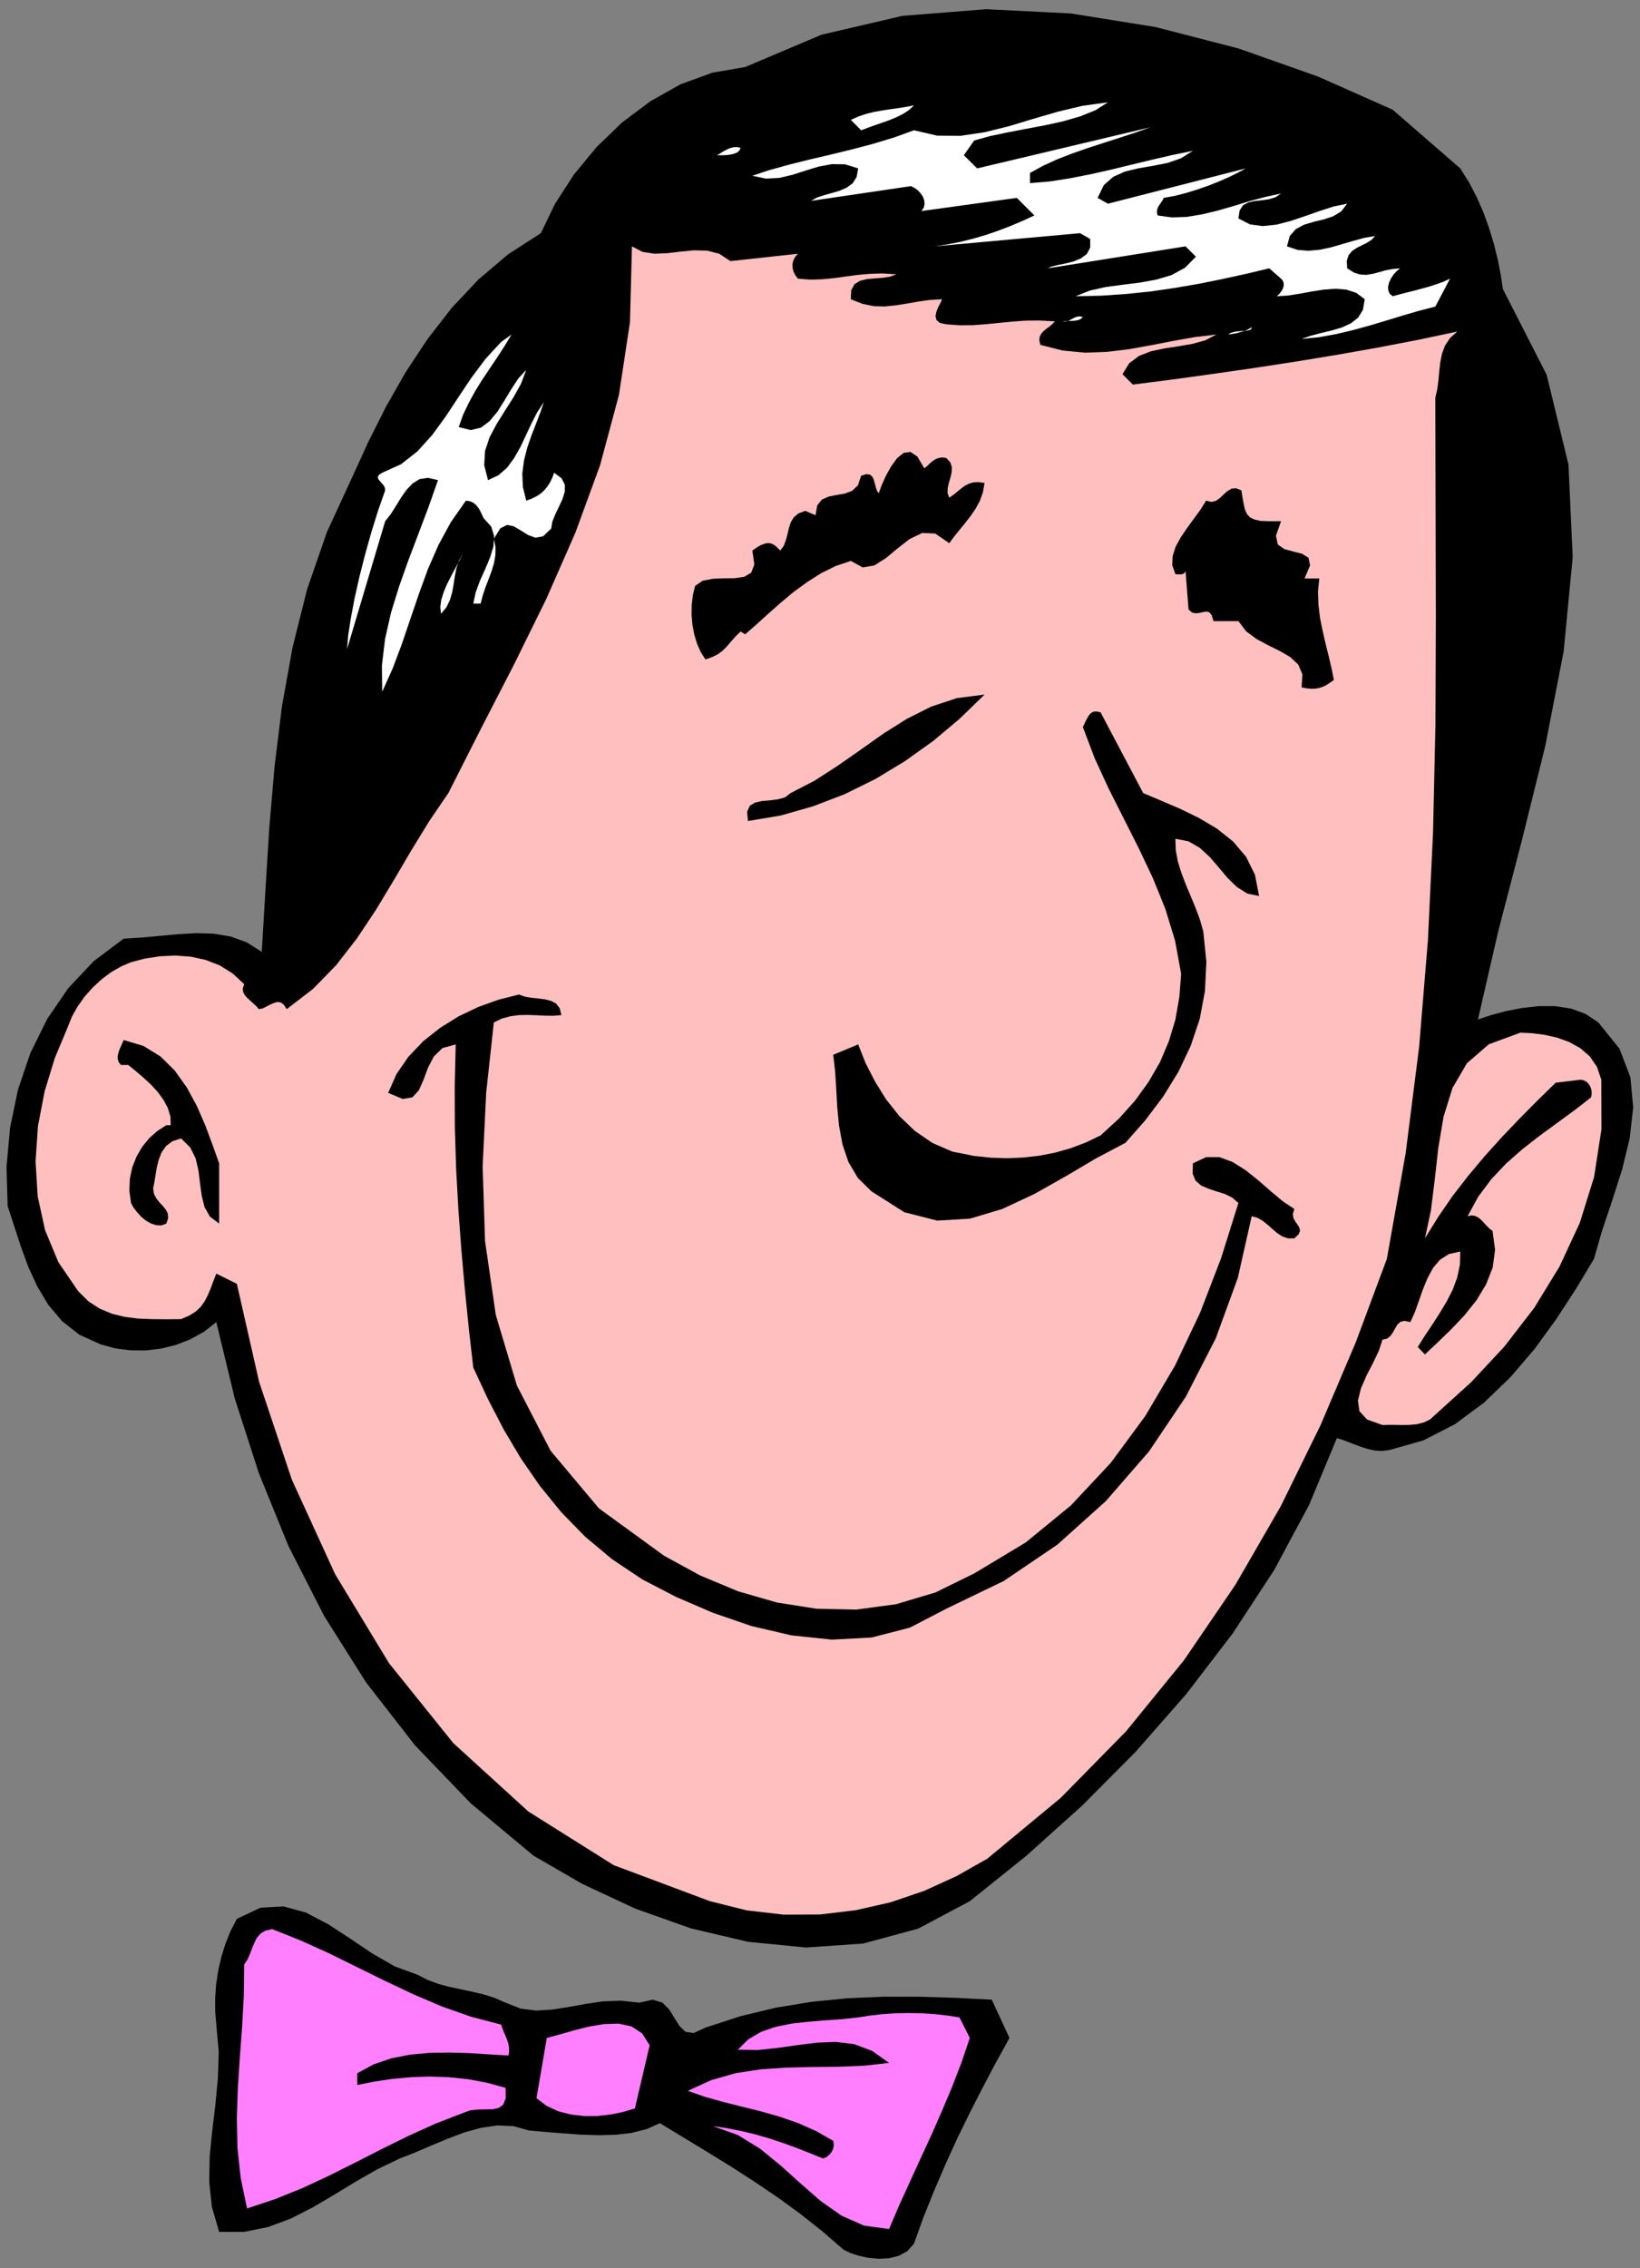<?xml version="1.0" encoding="UTF-8" standalone="no"?>
<svg
   xmlns:dc="http://purl.org/dc/elements/1.1/"
   xmlns:cc="http://creativecommons.org/ns#"
   xmlns:rdf="http://www.w3.org/1999/02/22-rdf-syntax-ns#"
   xmlns:svg="http://www.w3.org/2000/svg"
   xmlns="http://www.w3.org/2000/svg"
   xmlns:sodipodi="http://sodipodi.sourceforge.net/DTD/sodipodi-0.dtd"
   xmlns:inkscape="http://www.inkscape.org/namespaces/inkscape"
   version="1.0"
   width="1944.624mm"
   height="2687.489mm"
   id="svg49"
   sodipodi:docname="GC000414.WMF">
  <rect width="100%" height="100%" fill="#808080" stroke="none"/>
  <sodipodi:namedview
     pagecolor="#ffffff"
     bordercolor="#666666"
     borderopacity="1"
     objecttolerance="10"
     gridtolerance="10"
     guidetolerance="10"
     inkscape:pageopacity="0"
     inkscape:pageshadow="2"
     inkscape:window-width="640"
     inkscape:window-height="480"
     id="namedview51" />
  <defs
     id="defs3">
    <pattern
       id="WMFhbasepattern"
       patternUnits="userSpaceOnUse"
       width="6"
       height="6"
       x="0"
       y="0" />
  </defs>
  <path
     style="fill:none;stroke:none;"
     d="  M 0,10156.8   L 7349.12,10156.8   L 7349.12,0   L 0,0   z "
     id="path5" />
  <path
     style="fill:#000000;fill-rule:evenodd;fill-opacity:1;stroke:none;"
     d="  M 6544.12,754.19   L 6583.481,816.404   L 6617.763,882.427   L 6648.236,951.625   L 6673.631,1022.092   L 6695.216,1093.194   L 6712.357,1163.026   L 6725.689,1230.319   L 6735.212,1294.438   L 6735.212,1294.438   L 6931.383,1678.516   L 7029.151,2080.37   L 7048.197,2495.555   L 7007.566,2917.723   L 6925.035,3341.796   L 6820.918,3761.425   L 6714.262,4171.532   L 6623.477,4565.767   L 6623.477,4565.767   L 6682.519,4546.087   L 6749.179,4528.311   L 6820.918,4514.345   L 6895.196,4506.092   L 6969.475,4506.092   L 7040.579,4516.884   L 7105.969,4541.008   L 7163.106,4579.099   L 7163.106,4579.099   L 7257.7,4696.544   L 7306.584,4824.147   L 7319.282,4959.368   L 7303.41,5099.032   L 7269.128,5239.332   L 7224.688,5378.362   L 7179.613,5512.313   L 7143.426,5638.011   L 7143.426,5638.011   L 7064.069,5770.058   L 6975.823,5905.913   L 6878.055,6040.499   L 6769.494,6167.467   L 6650.776,6281.739   L 6520.63,6378.234   L 6379.691,6450.606   L 6227.96,6493.775   L 6227.96,6493.775   L 6193.678,6498.219   L 6161.3,6496.314   L 6129.557,6489.331   L 6099.719,6479.809   L 6070.515,6469.016   L 6042.582,6458.224   L 6015.917,6448.067   L 5991.158,6441.083   L 5991.158,6441.083   L 5866.726,6740.093   L 5709.916,7032.119   L 5524.537,7315.258   L 5316.304,7586.969   L 5089.659,7845.349   L 4849.048,8087.223   L 4599.549,8311.321   L 4346.24,8514.47   L 4346.24,8514.47   L 4114.517,8637.629   L 3868.192,8704.287   L 3612.979,8722.062   L 3353.322,8696.669   L 3096.204,8636.359   L 2846.07,8547.481   L 2609.268,8437.019   L 2390.876,8310.686   L 2390.876,8310.686   L 2108.999,8075.796   L 1859.5,7816.146   L 1641.109,7535.547   L 1452.556,7237.172   L 1292.572,6923.561   L 1159.886,6597.254   L 1051.96,6262.693   L 969.429,5921.15   L 969.429,5921.15   L 914.196,5964.319   L 853.25,5997.965   L 788.494,6023.359   L 721.199,6039.865   L 652,6048.118   L 582.8,6047.483   L 514.87,6038.595   L 449.48,6020.185   L 449.48,6020.185   L 354.886,5977.016   L 278.703,5917.341   L 217.122,5844.969   L 167.603,5762.44   L 126.972,5674.197   L 93.324,5582.145   L 63.486,5490.728   L 34.282,5401.216   L 34.282,5401.216   L 29.203,5226   L 45.075,5050.784   L 80.627,4880.013   L 135.86,4716.859   L 211.408,4563.862   L 306.002,4425.467   L 420.276,4304.213   L 554.231,4203.908   L 554.231,4203.908   L 636.128,4198.83   L 718.66,4191.212   L 800.556,4183.593   L 881.183,4179.15   L 959.271,4181.689   L 1034.819,4194.386   L 1105.923,4220.414   L 1173.218,4262.948   L 1173.218,4262.948   L 1189.725,3983.619   L 1206.866,3706.829   L 1230.355,3433.848   L 1263.368,3164.676   L 1310.982,2899.948   L 1376.373,2639.028   L 1465.253,2382.553   L 1581.432,2130.522   L 1581.432,2130.522   L 1651.901,1976.256   L 1730.624,1820.085   L 1818.234,1666.454   L 1916.002,1518.536   L 2024.563,1378.872   L 2144.551,1251.269   L 2277.237,1138.902   L 2423.889,1044.311   L 2423.889,1044.311   L 2488.01,911.63   L 2571.811,782.122   L 2672.754,659.598   L 2787.028,549.136   L 2914,453.91   L 3049.224,377.73   L 3192.068,325.673   L 3339.355,300.279   L 3339.355,300.279   L 3681.543,155.536   L 4044.048,71.102   L 4419.249,41.265   L 4799.529,60.31   L 5179.174,121.254   L 5550.566,217.115   L 5906.722,342.813   L 6241.292,491.366   L 6241.292,491.366   L 6544.12,754.19   L 6544.12,754.19   L 6544.12,754.19   L 6544.12,754.19  z "
     id="path7" />
  <path
     style="fill:#ffffff;fill-rule:evenodd;fill-opacity:1;stroke:none;"
     d="  M 4365.921,629.126   L 4319.576,695.149   L 4379.253,754.19   L 5155.05,570.086   L 5155.05,570.086   L 5087.12,594.21   L 5017.285,617.064   L 4946.181,639.918   L 4875.712,662.773   L 4806.512,686.897   L 4739.217,712.925   L 4675.097,742.128   L 4616.055,774.504   L 4616.055,774.504   L 4616.055,820.213   L 4616.055,820.213   L 4704.935,812.595   L 4794.45,798.628   L 4885.235,780.853   L 4976.02,760.538   L 5067.439,738.319   L 5159.494,716.099   L 5252.818,694.515   L 5346.142,675.469   L 5346.142,675.469   L 5292.179,709.116   L 5231.233,730.066   L 5166.477,742.762   L 5102.991,753.555   L 5042.045,768.156   L 4989.352,791.645   L 4946.816,829.101   L 4918.882,886.236   L 4918.882,886.236   L 4965.227,912.265   L 5582.944,754.19   L 5582.944,754.19   L 5549.297,772.6   L 5510.57,791.645   L 5466.13,811.325   L 5418.516,830.37   L 5367.727,848.146   L 5316.304,864.017   L 5264.88,877.348   L 5214.726,886.236   L 5214.726,886.236   L 5210.917,895.759   L 5205.203,904.012   L 5199.49,912.265   L 5193.776,921.152   L 5188.697,930.04   L 5185.523,940.198   L 5184.888,951.625   L 5188.062,964.956   L 5188.062,964.956   L 5252.818,973.844   L 5319.478,971.305   L 5387.408,959.878   L 5456.607,943.372   L 5527.077,923.057   L 5597.546,901.472   L 5669.285,882.427   L 5741.024,866.556   L 5741.024,866.556   L 5715.63,883.697   L 5685.791,892.585   L 5654.048,897.028   L 5622.94,900.203   L 5594.372,906.551   L 5570.882,919.248   L 5555.645,942.102   L 5549.931,978.288   L 5549.931,978.288   L 5601.99,1004.951   L 5659.127,1012.569   L 5720.074,1006.221   L 5783.559,989.715   L 5848.315,968.131   L 5913.07,945.276   L 5976.556,924.961   L 6037.503,912.265   L 6037.503,912.265   L 6010.839,946.546   L 5974.652,968.765   L 5932.116,982.732   L 5887.041,993.524   L 5844.506,1006.221   L 5807.684,1025.901   L 5780.385,1056.373   L 5767.688,1103.351   L 5767.688,1103.351   L 5815.302,1119.222   L 5864.186,1123.031   L 5914.34,1118.588   L 5965.129,1107.795   L 6015.283,1093.194   L 6065.436,1078.593   L 6114.321,1065.261   L 6162.57,1057.008   L 6162.57,1057.008   L 6146.698,1074.149   L 6125.748,1087.48   L 6102.893,1098.908   L 6080.038,1110.335   L 6059.088,1124.301   L 6043.851,1142.711   L 6035.598,1168.105   L 6037.503,1201.752   L 6037.503,1201.752   L 6067.976,1220.797   L 6096.544,1229.685   L 6123.843,1230.954   L 6151.142,1226.51   L 6178.441,1219.527   L 6207.645,1211.274   L 6239.388,1204.926   L 6274.305,1201.752   L 6274.305,1201.752   L 6259.703,1213.813   L 6245.736,1229.05   L 6234.309,1246.19   L 6225.421,1264.601   L 6220.977,1283.011   L 6221.612,1300.152   L 6227.96,1315.388   L 6241.292,1326.815   L 6241.292,1326.815   L 6273.67,1317.927   L 6306.048,1309.674   L 6339.06,1301.421   L 6372.073,1292.534   L 6404.451,1283.646   L 6436.194,1273.488   L 6467.937,1262.061   L 6498.41,1248.095   L 6498.41,1248.095   L 6432.385,1373.158   L 6432.385,1373.158   L 6358.106,1392.203   L 6284.463,1413.788   L 6211.454,1436.007   L 6137.176,1458.227   L 6062.897,1478.542   L 5987.349,1496.317   L 5911.166,1510.284   L 5833.078,1517.902   L 5833.078,1517.902   L 5874.979,1503.3   L 5921.324,1491.238   L 5968.938,1479.811   L 6014.013,1466.48   L 6054.009,1448.069   L 6086.387,1422.676   L 6107.972,1387.759   L 6116.225,1340.147   L 6116.225,1340.147   L 6078.134,1311.579   L 6033.694,1296.977   L 5985.444,1293.168   L 5933.386,1296.977   L 5879.423,1305.23   L 5825.46,1315.388   L 5772.132,1323.641   L 5721.343,1326.815   L 5721.343,1326.815   L 5730.866,1319.197   L 5739.119,1309.039   L 5746.103,1298.882   L 5751.182,1287.455   L 5753.086,1276.663   L 5752.451,1266.505   L 5748.642,1256.348   L 5741.024,1248.095   L 5741.024,1248.095   L 5688.331,1201.752   L 5688.331,1201.752   L 5584.214,1226.51   L 5479.462,1249.364   L 5373.441,1270.949   L 5266.15,1289.359   L 5157.589,1305.23   L 5047.124,1316.658   L 4934.754,1324.276   L 4820.479,1326.815   L 4820.479,1326.815   L 4883.965,1301.421   L 4955.069,1285.55   L 5030.617,1275.393   L 5106.8,1265.87   L 5181.079,1252.539   L 5249.644,1232.224   L 5310.59,1199.212   L 5359.474,1149.695   L 5359.474,1149.695   L 5313.129,1103.351   L 4695.412,1201.752   L 4695.412,1201.752   L 4711.918,1194.133   L 4739.852,1187.15   L 4774.135,1180.167   L 4810.322,1171.279   L 4843.969,1157.313   L 4870.633,1137.633   L 4885.87,1109.065   L 4885.87,1070.34   L 4885.87,1070.34   L 4840.16,1044.311   L 4188.16,1103.351   L 4188.16,1103.351   L 4246.567,1094.464   L 4304.974,1083.036   L 4362.746,1068.435   L 4419.249,1051.929   L 4474.481,1032.884   L 4529.079,1011.934   L 4583.042,989.08   L 4635.735,964.956   L 4635.735,964.956   L 4557.013,886.236   L 4129.119,945.276   L 4129.119,945.276   L 4139.911,930.04   L 4143.72,913.534   L 4141.816,896.394   L 4135.467,879.888   L 4124.675,864.652   L 4111.977,851.32   L 4097.376,841.163   L 4082.774,833.544   L 4082.774,833.544   L 3635.199,899.568   L 3635.199,899.568   L 3660.593,884.967   L 3692.971,874.174   L 3727.253,864.652   L 3762.17,854.494   L 3794.548,840.528   L 3821.212,820.848   L 3838.988,792.915   L 3845.972,754.19   L 3845.972,754.19   L 3786.93,735.779   L 3727.888,735.144   L 3669.481,745.937   L 3611.074,763.712   L 3552.032,782.757   L 3492.99,796.724   L 3432.679,799.898   L 3371.733,787.201   L 3371.733,787.201   L 3447.916,761.808   L 3532.987,738.319   L 3623.771,715.464   L 3719,693.245   L 3815.499,669.756   L 3911.997,644.362   L 4006.591,615.794   L 4096.106,583.418   L 4096.106,583.418   L 4200.223,607.542   L 4305.609,608.176   L 4412.265,592.305   L 4520.191,565.642   L 4629.387,532.63   L 4740.487,500.254   L 4852.222,473.59   L 4965.227,458.354   L 4965.227,458.354   L 4908.725,493.905   L 4840.795,521.203   L 4763.977,543.423   L 4682.715,561.198   L 4598.279,577.069   L 4515.747,592.94   L 4437.025,609.446   L 4365.921,629.126   L 4365.921,629.126   L 4365.921,629.126   L 4365.921,629.126   L 4365.921,629.126  z "
     id="path9" />
  <path
     style="fill:#ffffff;fill-rule:evenodd;fill-opacity:1;stroke:none;"
     d="  M 4096.106,471.686   L 4073.886,492.636   L 4047.857,509.776   L 4018.653,524.378   L 3986.91,537.709   L 3954.532,549.136   L 3921.52,560.563   L 3889.777,571.991   L 3859.304,583.418   L 3859.304,583.418   L 3812.959,537.074   L 3812.959,537.074   L 3845.337,522.473   L 3880.254,510.411   L 3915.806,501.523   L 3951.993,495.175   L 3988.18,489.461   L 4025.002,484.383   L 4060.554,478.669   L 4096.106,471.686   L 4096.106,471.686   L 4096.106,471.686   L 4096.106,471.686   L 4096.106,471.686  z "
     id="path11" />
  <path
     style="fill:#ffffff;fill-rule:evenodd;fill-opacity:1;stroke:none;"
     d="  M 3576.157,537.074   L 3529.812,570.086   L 3576.157,537.074   L 3576.157,537.074   L 3576.157,537.074   L 3576.157,537.074  z "
     id="path13" />
  <path
     style="fill:#ffffff;fill-rule:evenodd;fill-opacity:1;stroke:none;"
     d="  M 3319.039,662.138   L 3313.961,673.565   L 3305.073,681.818   L 3293.01,687.531   L 3278.408,691.34   L 3262.537,693.88   L 3246.031,695.149   L 3228.89,695.149   L 3213.653,695.149   L 3213.653,695.149   L 3225.715,688.166   L 3238.412,679.913   L 3251.11,672.93   L 3263.807,666.582   L 3276.504,662.138   L 3290.471,658.964   L 3304.438,658.964   L 3319.039,662.138   L 3319.039,662.138   L 3319.039,662.138   L 3319.039,662.138   L 3319.039,662.138  z "
     id="path15" />
  <path
     style="fill:#ffbfbf;fill-rule:evenodd;fill-opacity:1;stroke:none;"
     d="  M 3273.329,1169.375   L 3576.157,1136.363   L 3576.157,1136.363   L 3564.729,1149.06   L 3557.111,1162.391   L 3552.667,1176.358   L 3551.398,1190.324   L 3552.667,1204.291   L 3557.111,1218.892   L 3564.729,1233.494   L 3576.157,1248.095   L 3576.157,1248.095   L 3632.659,1252.539   L 3686.622,1250.634   L 3738.046,1245.555   L 3788.834,1238.572   L 3840.893,1231.589   L 3895.491,1226.51   L 3953.263,1224.606   L 4017.383,1228.415   L 4017.383,1228.415   L 3988.815,1239.207   L 3955.167,1244.286   L 3919.615,1246.825   L 3885.333,1249.999   L 3854.225,1257.617   L 3829.465,1272.854   L 3814.864,1299.517   L 3812.959,1340.147   L 3812.959,1340.147   L 3865.652,1361.096   L 3916.441,1371.254   L 3965.325,1372.523   L 4014.209,1367.445   L 4063.093,1359.827   L 4113.247,1350.939   L 4165.94,1343.321   L 4221.173,1340.147   L 4221.173,1340.147   L 4219.268,1347.13   L 4212.92,1359.827   L 4204.032,1376.967   L 4196.413,1396.647   L 4192.604,1416.327   L 4197.048,1433.468   L 4211.65,1446.165   L 4240.854,1452.513   L 4240.854,1452.513   L 4303.07,1456.957   L 4362.112,1456.322   L 4419.884,1451.878   L 4477.021,1446.165   L 4534.793,1440.451   L 4595.105,1436.007   L 4658.59,1435.372   L 4727.79,1439.181   L 4727.79,1439.181   L 4714.458,1453.148   L 4701.126,1463.94   L 4687.159,1474.098   L 4675.097,1484.255   L 4665.574,1495.682   L 4659.225,1509.014   L 4657.956,1524.885   L 4662.4,1544.565   L 4662.4,1544.565   L 4762.707,1569.958   L 4863.015,1579.481   L 4962.688,1575.672   L 5061.725,1563.61   L 5160.128,1545.835   L 5257.897,1526.789   L 5355.03,1509.649   L 5451.529,1498.222   L 5451.529,1498.222   L 5401.375,1524.25   L 5343.602,1540.121   L 5281.386,1550.913   L 5218.535,1560.436   L 5158.224,1573.133   L 5104.261,1594.082   L 5060.456,1627.094   L 5030.617,1675.977   L 5030.617,1675.977   L 5076.962,1722.32   L 5076.962,1722.32   L 5255.992,1699.466   L 5439.466,1674.072   L 5624.845,1647.409   L 5810.858,1618.841   L 5995.602,1588.369   L 6178.441,1555.992   L 6356.836,1521.711   L 6530.788,1484.89   L 6530.788,1484.89   L 6497.775,1514.727   L 6475.555,1548.374   L 6462.223,1584.56   L 6454.605,1623.285   L 6450.161,1663.28   L 6446.351,1703.91   L 6441.273,1743.27   L 6432.385,1781.36   L 6432.385,1781.36   L 6433.654,2273.361   L 6434.924,2762.187   L 6433.019,3247.205   L 6422.227,3729.683   L 6399.372,4210.257   L 6360.011,4687.656   L 6299.699,5163.786   L 6215.263,5638.011   L 6215.263,5638.011   L 6075.594,6012.567   L 5918.149,6382.678   L 5739.754,6745.806   L 5536.6,7097.508   L 5306.781,7434.608   L 5046.489,7753.932   L 4753.819,8051.672   L 4424.962,8324.018   L 4424.962,8324.018   L 4287.198,8402.103   L 4142.451,8468.127   L 3991.354,8519.549   L 3834.544,8555.1   L 3674.56,8574.145   L 3511.401,8574.78   L 3346.338,8555.734   L 3181.275,8514.47   L 3181.275,8514.47   L 2750.206,8353.22   L 2367.387,8112.616   L 2031.547,7806.623   L 1743.321,7448.574   L 1502.075,7050.529   L 1307.808,6626.457   L 1161.156,6188.417   L 1061.483,5749.743   L 1061.483,5749.743   L 969.429,5704.034   L 969.429,5704.034   L 955.462,5739.586   L 943.399,5771.962   L 930.702,5801.8   L 916.735,5828.463   L 899.594,5852.587   L 877.374,5873.537   L 848.171,5891.947   L 811.349,5907.818   L 811.349,5907.818   L 745.324,5908.453   L 680.568,5907.818   L 618.352,5905.279   L 558.675,5897.661   L 501.538,5883.694   L 446.94,5860.84   L 396.786,5828.463   L 350.442,5782.755   L 350.442,5782.755   L 261.562,5652.613   L 201.885,5509.139   L 168.872,5357.412   L 159.349,5201.242   L 170.142,5043.166   L 199.98,4887.631   L 245.69,4738.443   L 304.097,4598.779   L 304.097,4598.779   L 322.508,4552.435   L 348.537,4506.727   L 379.645,4462.923   L 415.832,4422.293   L 455.828,4385.472   L 498.364,4353.73   L 542.804,4328.337   L 587.244,4309.292   L 587.244,4309.292   L 650.73,4292.786   L 718.025,4282.628   L 786.589,4279.454   L 855.154,4284.533   L 921.814,4299.134   L 985.3,4323.893   L 1043.072,4360.079   L 1094.496,4407.692   L 1094.496,4407.692   L 1088.147,4426.102   L 1089.417,4441.973   L 1096.4,4455.94   L 1107.193,4468.636   L 1120.525,4480.698   L 1134.492,4493.395   L 1148.459,4506.092   L 1159.886,4519.424   L 1159.886,4519.424   L 1175.123,4516.884   L 1191.629,4509.266   L 1208.135,4500.378   L 1225.277,4492.76   L 1241.148,4487.682   L 1257.02,4488.951   L 1271.621,4499.109   L 1284.953,4519.424   L 1284.953,4519.424   L 1402.402,4429.276   L 1506.519,4322.623   L 1599.208,4203.274   L 1684.279,4075.671   L 1764.271,3942.989   L 1842.994,3809.038   L 1923.621,3677.626   L 2009.327,3551.928   L 2009.327,3551.928   L 2155.344,3263.711   L 2303.901,2975.494   L 2447.379,2684.102   L 2578.16,2386.997   L 2689.26,2083.544   L 2773.696,1769.298   L 2823.215,1443.625   L 2832.103,1103.351   L 2832.103,1103.351   L 2879.717,1128.11   L 2933.046,1136.363   L 2990.818,1133.824   L 3049.859,1126.84   L 3109.536,1121.127   L 3167.943,1122.397   L 3223.176,1136.363   L 3273.329,1169.375   L 3273.329,1169.375   L 3273.329,1169.375   L 3273.329,1169.375   L 3273.329,1169.375  z "
     id="path17" />
  <path
     style="fill:#ffffff;fill-rule:evenodd;fill-opacity:1;stroke:none;"
     d="  M 4852.857,1419.502   L 4844.604,1427.754   L 4834.446,1432.833   L 4823.654,1435.372   L 4811.591,1436.642   L 4798.894,1437.277   L 4786.197,1437.277   L 4772.865,1437.912   L 4760.803,1439.181   L 4760.803,1439.181   L 4774.135,1439.816   L 4786.197,1437.277   L 4796.355,1432.833   L 4806.512,1427.12   L 4816.67,1422.041   L 4826.828,1418.232   L 4838.89,1416.962   L 4852.857,1419.502   L 4852.857,1419.502   L 4852.857,1419.502   L 4852.857,1419.502   L 4852.857,1419.502  z "
     id="path19" />
  <path
     style="fill:#ffffff;fill-rule:evenodd;fill-opacity:1;stroke:none;"
     d="  M 5609.608,1465.21   L 5598.816,1472.193   L 5587.388,1477.907   L 5574.691,1482.986   L 5561.359,1486.794   L 5547.392,1490.604   L 5533.425,1493.778   L 5518.823,1496.317   L 5504.222,1498.222   L 5504.222,1498.222   L 5516.284,1490.604   L 5532.155,1486.16   L 5550.566,1483.62   L 5568.977,1482.351   L 5585.484,1481.081   L 5599.45,1478.542   L 5607.704,1473.463   L 5609.608,1465.21   L 5609.608,1465.21   L 5609.608,1465.21   L 5609.608,1465.21   L 5609.608,1465.21  z "
     id="path21" />
  <path
     style="fill:#ffffff;fill-rule:evenodd;fill-opacity:1;stroke:none;"
     d="  M 2055.671,1912.772   L 2109.634,1926.104   L 2155.344,1915.311   L 2194.07,1886.109   L 2228.988,1844.209   L 2260.096,1794.692   L 2291.204,1743.27   L 2322.947,1695.022   L 2358.499,1656.297   L 2358.499,1656.297   L 2334.374,1719.781   L 2300.727,1780.091   L 2262.635,1839.765   L 2225.813,1898.805   L 2194.07,1958.48   L 2173.755,2019.425   L 2169.946,2083.544   L 2187.087,2150.202   L 2187.087,2150.202   L 2233.432,2128.617   L 2272.158,2094.971   L 2303.901,2051.802   L 2331.835,2002.919   L 2356.594,1950.227   L 2381.354,1897.536   L 2407.383,1846.749   L 2437.221,1801.04   L 2437.221,1801.04   L 2421.35,1847.383   L 2402.304,1897.536   L 2381.988,1949.593   L 2362.943,2004.824   L 2348.341,2061.959   L 2340.723,2120.999   L 2343.262,2181.309   L 2358.499,2242.254   L 2358.499,2242.254   L 2381.354,2234.001   L 2402.304,2223.843   L 2421.35,2211.781   L 2437.856,2197.18   L 2451.823,2180.674   L 2464.52,2161.629   L 2474.678,2140.679   L 2483.566,2117.19   L 2483.566,2117.19   L 2516.578,2141.949   L 2531.18,2170.517   L 2531.18,2201.624   L 2521.022,2234.636   L 2505.151,2268.917   L 2488.645,2303.198   L 2475.313,2336.21   L 2470.234,2367.317   L 2470.234,2367.317   L 2433.412,2402.233   L 2399.13,2407.947   L 2366.117,2395.885   L 2333.739,2375.57   L 2302.631,2357.16   L 2272.793,2350.811   L 2242.32,2366.048   L 2213.116,2413.026   L 2213.116,2413.026   L 2220.734,2450.481   L 2220.1,2486.667   L 2213.751,2522.853   L 2202.958,2558.404   L 2189.626,2593.955   L 2175.66,2630.141   L 2163.597,2666.327   L 2154.074,2703.147   L 2154.074,2703.147   L 2121.062,2703.147   L 2121.062,2703.147   L 2131.854,2652.995   L 2150.9,2600.938   L 2174.39,2548.881   L 2195.975,2497.459   L 2211.212,2447.942   L 2214.386,2400.964   L 2201.689,2358.429   L 2167.406,2320.974   L 2167.406,2320.974   L 2162.327,2310.182   L 2156.614,2298.12   L 2150.265,2284.788   L 2142.012,2272.091   L 2132.489,2260.664   L 2120.427,2251.142   L 2105.825,2244.793   L 2088.049,2242.254   L 2088.049,2242.254   L 2020.754,2338.115   L 1965.521,2439.689   L 1918.542,2546.977   L 1877.911,2658.074   L 1839.819,2769.805   L 1801.728,2882.172   L 1760.462,2991.999   L 1712.848,3098.018   L 1712.848,3098.018   L 1711.578,2979.937   L 1725.545,2862.492   L 1752.209,2744.412   L 1788.396,2626.967   L 1830.297,2508.886   L 1875.371,2390.171   L 1920.446,2270.822   L 1962.982,2150.202   L 1962.982,2150.202   L 1917.907,2140.045   L 1880.45,2145.758   L 1849.342,2164.803   L 1822.043,2193.371   L 1797.919,2227.652   L 1775.064,2265.108   L 1751.574,2301.929   L 1726.18,2334.305   L 1726.18,2334.305   L 1555.403,2906.931   L 1555.403,2906.931   L 1560.482,2844.717   L 1572.544,2767.266   L 1589.05,2679.658   L 1610.636,2583.798   L 1636.03,2484.128   L 1663.964,2384.458   L 1694.437,2286.693   L 1726.18,2195.91   L 1726.18,2195.91   L 1724.91,2184.483   L 1719.196,2173.691   L 1710.308,2163.534   L 1702.055,2154.011   L 1695.072,2145.123   L 1693.167,2136.235   L 1698.246,2126.713   L 1712.848,2117.19   L 1712.848,2117.19   L 1797.284,2079.1   L 1870.928,2021.33   L 1936.318,1948.958   L 1996.629,1866.429   L 2054.401,1778.821   L 2113.443,1690.578   L 2176.294,1606.779   L 2246.129,1531.233   L 2246.129,1531.233   L 2292.473,1498.222   L 2292.473,1498.222   L 2261.365,1549.644   L 2228.353,1600.431   L 2194.705,1650.583   L 2161.058,1700.736   L 2129.315,1752.158   L 2100.746,1804.214   L 2075.352,1857.541   L 2055.671,1912.772   L 2055.671,1912.772   L 2055.671,1912.772   L 2055.671,1912.772   L 2055.671,1912.772  z "
     id="path23" />
  <path
     style="fill:#000000;fill-rule:evenodd;fill-opacity:1;stroke:none;"
     d="  M 4142.451,2097.51   L 4151.974,2089.892   L 4162.131,2080.37   L 4172.289,2070.847   L 4183.716,2061.959   L 4195.779,2054.976   L 4209.111,2050.532   L 4224.347,2048.628   L 4240.854,2051.167   L 4240.854,2051.167   L 4258.63,2070.212   L 4265.613,2091.162   L 4264.978,2114.016   L 4259.899,2138.14   L 4252.281,2162.264   L 4247.202,2185.753   L 4246.567,2208.607   L 4254.186,2228.922   L 4254.186,2228.922   L 4272.596,2216.225   L 4289.738,2202.259   L 4306.244,2188.927   L 4322.75,2176.23   L 4341.161,2166.708   L 4361.477,2160.359   L 4384.332,2159.09   L 4412.265,2162.899   L 4412.265,2162.899   L 4405.282,2203.528   L 4391.95,2241.619   L 4372.904,2277.17   L 4350.049,2310.816   L 4325.29,2342.558   L 4299.895,2373.666   L 4275.771,2403.503   L 4254.186,2432.706   L 4254.186,2432.706   L 4191.335,2389.537   L 4132.928,2386.997   L 4077.06,2413.66   L 4023.097,2455.56   L 3970.404,2499.364   L 3918.346,2532.376   L 3866.287,2541.263   L 3812.959,2512.061   L 3812.959,2512.061   L 3745.029,2534.915   L 3679.639,2567.292   L 3616.788,2607.287   L 3555.841,2651.725   L 3498.069,2699.973   L 3442.837,2748.856   L 3389.509,2797.104   L 3339.355,2840.908   L 3339.355,2840.908   L 3319.039,2828.211   L 3319.039,2828.211   L 3298.724,2847.891   L 3282.218,2866.301   L 3266.981,2884.077   L 3252.379,2900.582   L 3235.873,2916.454   L 3216.192,2930.42   L 3192.068,2942.482   L 3161.595,2953.274   L 3161.595,2953.274   L 3140.644,2920.897   L 3124.138,2883.442   L 3111.441,2842.177   L 3103.188,2798.373   L 3099.378,2753.934   L 3100.013,2708.861   L 3105.092,2665.057   L 3115.25,2623.792   L 3115.25,2623.792   L 3148.897,2600.938   L 3193.972,2592.05   L 3243.491,2590.146   L 3293.01,2589.511   L 3335.546,2583.163   L 3366.654,2564.752   L 3380.621,2527.932   L 3371.733,2465.717   L 3371.733,2465.717   L 3382.525,2458.099   L 3394.588,2449.846   L 3407.919,2442.228   L 3421.886,2436.515   L 3435.853,2432.706   L 3450.455,2432.706   L 3463.787,2437.149   L 3477.119,2446.037   L 3477.119,2446.037   L 3496.8,2465.717   L 3496.8,2465.717   L 3512.671,2444.133   L 3522.194,2418.739   L 3529.177,2392.076   L 3535.526,2364.778   L 3543.779,2339.384   L 3557.111,2317.165   L 3578.061,2299.389   L 3609.17,2287.962   L 3609.17,2287.962   L 3654.879,2307.642   L 3654.879,2307.642   L 3662.498,2263.204   L 3683.448,2237.175   L 3713.921,2223.843   L 3749.473,2216.86   L 3785.66,2210.512   L 3818.673,2198.45   L 3844.702,2173.691   L 3859.304,2130.522   L 3859.304,2130.522   L 3882.159,2123.539   L 3898.03,2125.443   L 3908.823,2134.331   L 3915.806,2147.663   L 3920.25,2164.169   L 3924.694,2181.309   L 3929.773,2197.18   L 3938.026,2209.242   L 3938.026,2209.242   L 3950.723,2174.326   L 3969.769,2131.792   L 3993.259,2089.257   L 4019.923,2052.437   L 4049.761,2028.313   L 4080.235,2023.869   L 4111.342,2044.819   L 4142.451,2097.51   L 4142.451,2097.51   L 4142.451,2097.51   L 4142.451,2097.51   L 4142.451,2097.51  z "
     id="path25" />
  <path
     style="fill:#000000;fill-rule:evenodd;fill-opacity:1;stroke:none;"
     d="  M 5563.264,2195.91   L 5568.977,2230.827   L 5574.056,2259.394   L 5579.77,2283.518   L 5588.658,2302.564   L 5601.99,2317.165   L 5621.671,2326.687   L 5649.604,2333.036   L 5688.331,2334.305   L 5688.331,2334.305   L 5741.024,2334.305   L 5741.024,2334.305   L 5718.169,2399.694   L 5726.422,2438.419   L 5756.261,2459.369   L 5796.257,2470.161   L 5835.618,2480.319   L 5864.186,2498.094   L 5871.17,2532.376   L 5846.41,2590.781   L 5846.41,2590.781   L 5912.436,2590.781   L 5912.436,2590.781   L 5906.722,2648.551   L 5908.627,2707.591   L 5915.61,2766.631   L 5927.672,2825.671   L 5941.004,2884.077   L 5954.971,2939.943   L 5967.668,2994.539   L 5977.826,3045.326   L 5977.826,3045.326   L 5958.78,3058.658   L 5942.274,3069.45   L 5926.403,3076.433   L 5910.531,3081.512   L 5894.025,3084.051   L 5875.614,3084.686   L 5855.933,3082.782   L 5833.078,3078.338   L 5833.078,3078.338   L 5836.887,3020.567   L 5818.477,2976.763   L 5782.925,2943.117   L 5735.945,2915.819   L 5683.252,2889.79   L 5631.193,2861.857   L 5584.849,2827.576   L 5549.931,2781.867   L 5549.931,2781.867   L 5438.196,2781.867   L 5438.196,2781.867   L 5430.578,2755.839   L 5420.42,2742.507   L 5407.088,2738.698   L 5391.852,2741.238   L 5375.346,2745.047   L 5358.204,2746.951   L 5341.698,2743.142   L 5326.461,2729.176   L 5326.461,2729.176   L 5313.129,2557.769   L 5313.129,2557.769   L 5309.32,2564.752   L 5304.876,2568.561   L 5299.163,2571.101   L 5292.179,2572.37   L 5285.196,2572.37   L 5278.847,2572.37   L 5272.498,2571.735   L 5267.419,2571.101   L 5267.419,2571.101   L 5253.453,2531.106   L 5255.357,2490.476   L 5268.689,2448.577   L 5291.544,2406.677   L 5319.478,2365.413   L 5349.951,2323.513   L 5379.789,2282.883   L 5405.184,2242.254   L 5405.184,2242.254   L 5429.308,2247.967   L 5449.624,2242.889   L 5467.4,2230.192   L 5483.906,2214.321   L 5500.413,2199.72   L 5518.189,2188.927   L 5538.504,2186.388   L 5563.264,2195.91   L 5563.264,2195.91   L 5563.264,2195.91   L 5563.264,2195.91   L 5563.264,2195.91  z "
     id="path27" />
  <path
     style="fill:#ffffff;fill-rule:evenodd;fill-opacity:1;stroke:none;"
     d="  M 1976.314,2748.856   L 1973.14,2718.383   L 1977.584,2686.007   L 1988.376,2651.725   L 2002.978,2616.809   L 2020.754,2581.893   L 2039.8,2546.342   L 2058.211,2512.061   L 2075.352,2479.049   L 2075.352,2479.049   L 2056.941,2510.791   L 2045.514,2544.437   L 2038.53,2579.988   L 2032.816,2616.809   L 2026.468,2652.995   L 2016.31,2687.276   L 2000.439,2720.288   L 1976.314,2748.856   L 1976.314,2748.856   L 1976.314,2748.856   L 1976.314,2748.856   L 1976.314,2748.856  z "
     id="path29" />
  <path
     style="fill:#000000;fill-rule:evenodd;fill-opacity:1;stroke:none;"
     d="  M 4412.265,3110.714   L 4301.165,3218.637   L 4182.447,3318.307   L 4056.11,3408.454   L 3924.059,3488.444   L 3786.295,3556.372   L 3644.087,3610.968   L 3499.339,3652.233   L 3352.052,3676.991   L 3352.052,3676.991   L 3348.243,3635.092   L 3360.305,3608.429   L 3383.795,3594.462   L 3414.903,3587.479   L 3450.455,3584.305   L 3486.007,3579.861   L 3518.385,3570.973   L 3543.144,3551.928   L 3543.144,3551.928   L 3651.07,3496.062   L 3755.187,3428.769   L 3858.034,3357.032   L 3960.246,3284.66   L 4064.363,3219.272   L 4172.924,3164.676   L 4288.468,3126.585   L 4412.265,3110.714   L 4412.265,3110.714   L 4412.265,3110.714   L 4412.265,3110.714   L 4412.265,3110.714  z "
     id="path31" />
  <path
     style="fill:#000000;fill-rule:evenodd;fill-opacity:1;stroke:none;"
     d="  M 5123.307,3551.928   L 5203.299,3585.575   L 5287.735,3621.76   L 5372.806,3663.025   L 5454.068,3711.273   L 5525.807,3768.408   L 5584.214,3836.971   L 5624.21,3917.596   L 5642.621,4012.822   L 5642.621,4012.822   L 5589.928,4002.029   L 5543.583,3972.827   L 5501.682,3932.197   L 5461.686,3884.584   L 5421.055,3837.606   L 5376.615,3796.976   L 5325.827,3767.773   L 5267.419,3756.346   L 5267.419,3756.346   L 5269.324,3808.403   L 5278.847,3859.19   L 5294.718,3909.978   L 5314.399,3961.4   L 5335.984,4012.822   L 5357.569,4064.878   L 5377.25,4117.57   L 5392.487,4170.897   L 5392.487,4170.897   L 5406.453,4306.752   L 5400.105,4438.164   L 5376.615,4563.862   L 5335.984,4684.482   L 5280.752,4800.658   L 5212.822,4911.12   L 5132.83,5017.138   L 5043.949,5118.078   L 5043.949,5118.078   L 4910.629,5188.545   L 4774.135,5269.169   L 4634.466,5347.889   L 4491.623,5414.548   L 4346.875,5457.717   L 4200.223,5466.605   L 4052.936,5429.149   L 3905.014,5335.193   L 3905.014,5335.193   L 3844.067,5274.883   L 3802.166,5203.781   L 3775.503,5125.061   L 3760.266,5041.897   L 3752.013,4957.463   L 3747.569,4874.299   L 3742.49,4795.579   L 3734.237,4723.842   L 3734.237,4723.842   L 3845.972,4677.499   L 3845.972,4677.499   L 3878.984,4760.663   L 3921.52,4843.827   L 3971.674,4924.451   L 4031.35,4999.363   L 4100.55,5065.386   L 4178.637,5118.712   L 4267.518,5157.438   L 4365.921,5177.118   L 4365.921,5177.118   L 4439.564,5184.736   L 4513.208,5187.275   L 4586.217,5184.101   L 4658.59,5175.848   L 4729.694,5161.881   L 4798.894,5142.201   L 4866.189,5116.808   L 4932.214,5085.066   L 4932.214,5085.066   L 5014.746,5009.52   L 5087.12,4928.895   L 5148.066,4844.462   L 5198.855,4756.219   L 5238.216,4663.532   L 5267.419,4567.037   L 5285.196,4466.097   L 5293.449,4361.983   L 5293.449,4361.983   L 5266.15,4212.796   L 5222.345,4069.957   L 5166.477,3932.197   L 5102.356,3796.976   L 5035.061,3663.66   L 4967.766,3530.343   L 4905.55,3395.123   L 4852.857,3256.093   L 4852.857,3256.093   L 4859.206,3243.396   L 4865.554,3229.429   L 4872.538,3216.098   L 4880.156,3203.401   L 4889.044,3193.878   L 4899.837,3187.53   L 4914.438,3186.26   L 4932.214,3190.069   L 4932.214,3190.069   L 5123.307,3551.928   L 5123.307,3551.928   L 5123.307,3551.928   L 5123.307,3551.928  z "
     id="path33" />
  <path
     style="fill:#000000;fill-rule:evenodd;fill-opacity:1;stroke:none;"
     d="  M 2515.944,4546.087   L 2478.487,4549.261   L 2441.03,4548.626   L 2402.939,4546.722   L 2364.212,4545.452   L 2326.121,4546.087   L 2288.029,4551.166   L 2249.938,4561.323   L 2213.116,4579.099   L 2213.116,4579.099   L 2178.834,4893.979   L 2162.962,5223.461   L 2173.755,5558.656   L 2222.004,5889.408   L 2316.598,6205.558   L 2467.694,6497.584   L 2684.181,6755.329   L 2976.851,6968   L 2976.851,6968   L 3138.74,7056.243   L 3307.612,7126.71   L 3481.563,7176.863   L 3658.689,7204.796   L 3837.719,7208.605   L 4016.114,7184.481   L 4192.604,7131.789   L 4365.921,7046.72   L 4365.921,7046.72   L 4596.374,6908.325   L 4799.529,6741.997   L 4977.924,6551.546   L 5132.83,6341.413   L 5266.15,6115.411   L 5378.52,5878.615   L 5472.479,5634.837   L 5549.931,5387.884   L 5549.931,5387.884   L 5522.633,5363.76   L 5488.985,5347.255   L 5452.163,5335.828   L 5415.976,5323.766   L 5383.599,5309.799   L 5358.204,5288.215   L 5344.872,5256.472   L 5346.142,5210.129   L 5346.142,5210.129   L 5405.184,5182.196   L 5464.86,5182.196   L 5524.537,5204.416   L 5582.944,5241.236   L 5640.081,5286.945   L 5695.949,5335.828   L 5749.277,5380.266   L 5800.7,5414.548   L 5800.7,5414.548   L 5793.717,5437.402   L 5796.891,5455.812   L 5805.145,5471.048   L 5815.302,5485.015   L 5823.555,5498.981   L 5826.095,5512.948   L 5819.746,5528.184   L 5800.7,5545.959   L 5800.7,5545.959   L 5772.132,5545.959   L 5747.372,5537.707   L 5723.883,5522.47   L 5702.297,5504.06   L 5680.712,5485.015   L 5658.492,5467.239   L 5635.002,5453.908   L 5609.608,5446.924   L 5609.608,5446.924   L 5547.392,5723.08   L 5448.354,5994.156   L 5314.399,6255.075   L 5149.971,6499.489   L 4956.339,6722.317   L 4738.583,6917.848   L 4498.606,7080.367   L 4240.854,7204.796   L 4240.854,7204.796   L 4078.33,7289.229   L 3906.283,7333.668   L 3727.888,7343.19   L 3546.954,7324.145   L 3367.289,7282.246   L 3193.972,7222.571   L 3028.909,7151.469   L 2878.448,7073.384   L 2878.448,7073.384   L 2742.588,6982.602   L 2622.6,6882.297   L 2515.944,6773.105   L 2420.715,6656.294   L 2335.009,6532.5   L 2257.556,6402.358   L 2187.087,6266.502   L 2121.062,6124.933   L 2121.062,6124.933   L 2101.381,5953.526   L 2083.605,5777.676   L 2067.734,5599.286   L 2054.401,5418.357   L 2044.244,5235.523   L 2038.53,5050.784   L 2037.895,4864.776   L 2042.339,4677.499   L 2042.339,4677.499   L 1982.663,4694.005   L 1943.936,4732.095   L 1917.907,4782.247   L 1898.226,4835.574   L 1877.276,4882.552   L 1848.707,4914.294   L 1804.902,4921.912   L 1739.512,4894.614   L 1739.512,4894.614   L 1776.968,4810.18   L 1830.297,4732.73   L 1896.322,4663.532   L 1972.505,4603.222   L 2056.306,4551.166   L 2144.551,4509.266   L 2235.336,4476.889   L 2325.486,4454.035   L 2325.486,4454.035   L 2352.15,4463.558   L 2381.354,4468.636   L 2412.462,4471.811   L 2442.3,4475.62   L 2469.599,4482.603   L 2492.454,4494.665   L 2508.325,4515.615   L 2515.944,4546.087   L 2515.944,4546.087   L 2515.944,4546.087   L 2515.944,4546.087   L 2515.944,4546.087  z "
     id="path35" />
  <path
     style="fill:#ffbfbf;fill-rule:evenodd;fill-opacity:1;stroke:none;"
     d="  M 7176.439,4835.574   L 7177.073,5057.133   L 7144.061,5271.074   L 7079.94,5476.762   L 6989.155,5672.292   L 6875.516,5857.666   L 6742.195,6030.342   L 6593.004,6190.322   L 6432.385,6335.7   L 6432.385,6335.7   L 6409.53,6356.65   L 6382.231,6369.981   L 6351.123,6378.234   L 6318.745,6381.408   L 6285.097,6382.043   L 6252.72,6381.408   L 6222.247,6381.408   L 6195.582,6382.043   L 6195.582,6382.043   L 6126.383,6357.284   L 6092.1,6319.829   L 6085.752,6272.216   L 6099.084,6218.255   L 6123.843,6161.119   L 6153.682,6103.349   L 6179.711,6048.752   L 6195.582,5999.87   L 6195.582,5999.87   L 6215.898,5995.426   L 6231.135,5983.364   L 6242.562,5966.858   L 6252.72,5948.448   L 6262.877,5931.942   L 6276.209,5919.88   L 6294.62,5915.436   L 6320.65,5921.15   L 6320.65,5921.15   L 6340.965,5876.076   L 6358.741,5825.924   L 6377.152,5773.867   L 6397.467,5724.349   L 6422.227,5678.641   L 6453.335,5641.82   L 6493.331,5616.427   L 6544.12,5604.999   L 6544.12,5604.999   L 6542.85,5663.405   L 6530.788,5720.54   L 6510.472,5775.771   L 6483.173,5829.098   L 6451.43,5881.79   L 6418.418,5933.212   L 6384.77,5983.364   L 6353.662,6032.882   L 6353.662,6032.882   L 6386.04,6065.893   L 6386.04,6065.893   L 6443.177,6011.932   L 6503.489,5953.526   L 6562.53,5891.312   L 6616.493,5824.019   L 6659.664,5752.917   L 6689.502,5677.371   L 6700.295,5597.381   L 6688.867,5512.948   L 6688.867,5512.948   L 6674.9,5502.155   L 6662.203,5489.459   L 6649.506,5475.492   L 6637.444,5462.795   L 6624.747,5452.638   L 6610.78,5445.655   L 6594.908,5443.115   L 6577.132,5446.924   L 6577.132,5446.924   L 6624.747,5359.317   L 6683.788,5280.596   L 6750.449,5210.129   L 6823.457,5146.01   L 6900.275,5086.336   L 6978.363,5029.2   L 7055.815,4972.699   L 7130.094,4914.929   L 7130.094,4914.929   L 7133.268,4900.328   L 7132.633,4885.726   L 7129.459,4872.395   L 7123.745,4860.333   L 7116.127,4850.175   L 7106.604,4842.557   L 7095.177,4837.478   L 7083.749,4835.574   L 7083.749,4835.574   L 6972.014,4848.905   L 6972.014,4848.905   L 6890.117,4928.895   L 6810.125,5009.52   L 6730.768,5092.684   L 6653.95,5177.752   L 6580.307,5265.36   L 6510.472,5355.507   L 6445.717,5449.464   L 6386.04,5545.959   L 6386.04,5545.959   L 6412.704,5421.531   L 6429.845,5283.771   L 6445.717,5141.566   L 6469.206,5001.902   L 6509.202,4873.029   L 6573.958,4761.932   L 6672.361,4676.864   L 6813.934,4624.807   L 6813.934,4624.807   L 6865.993,4627.346   L 6921.225,4634.33   L 6977.728,4647.026   L 7032.326,4666.707   L 7081.845,4694.005   L 7124.38,4730.825   L 7156.758,4777.803   L 7176.439,4835.574   L 7176.439,4835.574   L 7176.439,4835.574   L 7176.439,4835.574   L 7176.439,4835.574  z "
     id="path37" />
  <path
     style="fill:#000000;fill-rule:evenodd;fill-opacity:1;stroke:none;"
     d="  M 982.126,5210.129   L 982.126,5479.936   L 982.126,5479.936   L 940.86,5448.829   L 916.735,5406.295   L 904.038,5354.873   L 896.42,5299.642   L 889.437,5242.506   L 876.739,5187.91   L 852.615,5139.027   L 811.349,5098.397   L 811.349,5098.397   L 772.623,5111.094   L 744.054,5132.679   L 724.373,5160.612   L 711.676,5192.989   L 702.788,5227.905   L 697.074,5262.186   L 691.996,5294.563   L 686.282,5321.861   L 686.282,5321.861   L 690.091,5347.255   L 700.884,5367.569   L 714.85,5385.345   L 730.087,5401.216   L 743.419,5417.722   L 752.307,5435.497   L 753.577,5455.812   L 745.324,5479.936   L 745.324,5479.936   L 722.469,5488.189   L 698.979,5486.919   L 676.124,5479.301   L 653.904,5466.605   L 632.954,5449.464   L 614.543,5429.149   L 598.671,5408.834   L 587.244,5387.884   L 587.244,5387.884   L 579.626,5332.019   L 582.165,5278.057   L 592.958,5227.27   L 612.003,5179.657   L 637.398,5135.853   L 668.506,5097.763   L 704.693,5065.386   L 745.324,5039.357   L 745.324,5039.357   L 765.004,5039.357   L 765.004,5039.357   L 763.735,5000.632   L 752.307,4962.542   L 732.627,4925.721   L 706.597,4890.17   L 675.489,4856.524   L 641.842,4825.416   L 607.559,4796.214   L 574.547,4769.551   L 574.547,4769.551   L 541.534,4769.551   L 541.534,4769.551   L 532.011,4756.854   L 527.567,4743.522   L 527.567,4728.921   L 530.742,4714.319   L 535.82,4699.718   L 542.169,4685.117   L 548.518,4671.15   L 554.231,4657.819   L 554.231,4657.819   L 643.111,4684.482   L 719.294,4731.46   L 783.415,4794.944   L 837.378,4870.49   L 882.453,4953.654   L 920.545,5041.262   L 952.922,5128.235   L 982.126,5210.129   L 982.126,5210.129   L 982.126,5210.129   L 982.126,5210.129   L 982.126,5210.129  z "
     id="path39" />
  <path
     style="fill:#000000;fill-rule:evenodd;fill-opacity:1;stroke:none;"
     d="  M 2265.809,8969.015   L 2333.104,8995.678   L 2402.304,9004.566   L 2474.043,9000.122   L 2547.686,8988.695   L 2623.869,8974.728   L 2701.322,8963.301   L 2781.949,8960.127   L 2865.116,8969.015   L 2865.116,8969.015   L 2925.427,8955.683   L 2968.597,8969.015   L 2999.071,8999.487   L 3022.561,9037.578   L 3045.415,9073.763   L 3072.079,9099.792   L 3108.901,9104.871   L 3161.595,9080.747   L 3161.595,9080.747   L 3319.674,9029.325   L 3478.389,8991.234   L 3637.738,8965.206   L 3797.722,8949.335   L 3958.342,8942.352   L 4119.596,8942.352   L 4281.485,8947.43   L 4444.643,8955.683   L 4444.643,8955.683   L 4524,9127.09   L 4524,9127.09   L 4462.419,9238.822   L 4403.377,9350.554   L 4345.605,9463.555   L 4289.738,9577.826   L 4237.044,9693.367   L 4186.891,9810.177   L 4139.276,9928.258   L 4096.106,10048.242   L 4096.106,10048.242   L 4066.268,10081.889   L 4027.541,10102.839   L 3984.371,10113.631   L 3938.026,10116.17   L 3891.047,10111.726   L 3847.876,10102.204   L 3809.15,10089.507   L 3779.947,10074.906   L 3779.947,10074.906   L 3685.987,9993.646   L 3588.219,9916.196   L 3487.277,9842.554   L 3383.16,9772.087   L 3277.773,9704.159   L 3170.483,9638.136   L 3063.826,9573.382   L 2957.17,9508.629   L 2957.17,9508.629   L 2898.128,9535.292   L 2830.833,9552.433   L 2758.459,9560.685   L 2681.007,9562.59   L 2602.284,9560.051   L 2522.927,9554.337   L 2444.839,9547.989   L 2371.196,9541.64   L 2371.196,9541.64   L 2300.727,9521.96   L 2228.353,9518.786   L 2155.344,9529.578   L 2081.7,9549.893   L 2007.422,9577.826   L 1934.413,9608.299   L 1862.04,9639.406   L 1792.205,9666.704   L 1792.205,9666.704   L 1692.532,9714.317   L 1594.764,9770.183   L 1498.9,9828.588   L 1401.767,9885.724   L 1303.364,9935.876   L 1201.152,9973.966   L 1094.496,9995.551   L 982.126,9995.551   L 982.126,9995.551   L 949.748,9884.454   L 937.686,9772.087   L 939.59,9659.086   L 951.018,9544.18   L 964.985,9428.004   L 976.412,9309.924   L 980.221,9189.939   L 969.429,9067.415   L 969.429,9067.415   L 964.35,9007.74   L 964.35,8946.796   L 968.794,8885.216   L 978.317,8823.637   L 992.284,8763.327   L 1010.694,8704.287   L 1033.549,8647.786   L 1061.483,8593.825   L 1061.483,8593.825   L 1167.505,8543.672   L 1270.986,8537.959   L 1371.929,8565.892   L 1470.967,8617.949   L 1569.37,8682.067   L 1668.408,8748.726   L 1768.715,8806.496   L 1870.928,8843.951   L 1870.928,8843.951   L 1916.637,8867.441   L 1964.887,8885.216   L 2015.04,8898.548   L 2065.829,8909.34   L 2116.618,8920.132   L 2168.041,8932.194   L 2217.56,8948.065   L 2265.809,8969.015   L 2265.809,8969.015   L 2265.809,8969.015   L 2265.809,8969.015   L 2265.809,8969.015  z "
     id="path41" />
  <path
     style="fill:#ff7fff;fill-rule:evenodd;fill-opacity:1;stroke:none;"
     d="  M 2246.129,9067.415   L 2251.843,9084.556   L 2258.191,9101.697   L 2265.809,9118.202   L 2272.158,9134.708   L 2277.872,9151.214   L 2281.046,9168.989   L 2281.681,9186.765   L 2279.141,9205.81   L 2279.141,9205.81   L 2192.801,9200.731   L 2104.555,9195.018   L 2014.406,9192.478   L 1924.89,9193.748   L 1837.28,9202.001   L 1752.844,9218.507   L 1673.487,9245.805   L 1601.113,9285.165   L 1601.113,9285.165   L 1601.113,9337.857   L 1601.113,9337.857   L 1677.296,9322.621   L 1757.288,9310.559   L 1840.454,9302.941   L 1925.525,9299.766   L 2011.866,9302.941   L 2097.572,9311.828   L 2182.643,9327.699   L 2265.809,9350.554   L 2265.809,9350.554   L 2266.444,9397.532   L 2255.017,9426.1   L 2234.701,9440.701   L 2207.402,9446.414   L 2175.025,9447.049   L 2140.742,9447.684   L 2106.46,9451.493   L 2075.352,9462.92   L 2075.352,9462.92   L 1950.92,9511.168   L 1830.297,9565.764   L 1711.578,9624.169   L 1593.494,9684.479   L 1475.411,9743.519   L 1355.422,9799.385   L 1232.895,9848.903   L 1107.193,9890.802   L 1107.193,9890.802   L 1078.624,9753.677   L 1064.023,9618.456   L 1061.483,9483.87   L 1065.927,9349.284   L 1074.815,9214.698   L 1084.973,9078.207   L 1092.591,8939.812   L 1094.496,8797.608   L 1094.496,8797.608   L 1109.098,8776.024   L 1119.89,8751.9   L 1129.413,8726.506   L 1139.571,8701.747   L 1150.998,8678.893   L 1167.505,8659.848   L 1189.09,8646.516   L 1219.563,8639.533   L 1219.563,8639.533   L 1348.439,8690.955   L 1474.776,8748.091   L 1599.843,8809.67   L 1724.91,8871.25   L 1851.247,8930.925   L 1978.853,8985.521   L 2110.269,9031.864   L 2246.129,9067.415   L 2246.129,9067.415   L 2246.129,9067.415   L 2246.129,9067.415   L 2246.129,9067.415  z "
     id="path43" />
  <path
     style="fill:#ff7fff;fill-rule:evenodd;fill-opacity:1;stroke:none;"
     d="  M 4346.24,9127.09   L 4308.783,9237.552   L 4266.883,9346.11   L 4221.808,9453.398   L 4174.828,9560.051   L 4125.944,9666.069   L 4077.695,9771.452   L 4029.446,9877.47   L 3984.371,9982.854   L 3984.371,9982.854   L 3872.001,9967.618   L 3771.693,9923.179   L 3678.369,9857.79   L 3588.854,9779.705   L 3499.339,9699.081   L 3406.015,9622.9   L 3305.707,9561.32   L 3193.972,9521.96   L 3193.972,9521.96   L 3259.363,9531.483   L 3323.483,9544.18   L 3386.334,9559.416   L 3447.916,9577.191   L 3508.862,9597.506   L 3568.539,9619.091   L 3628.215,9642.58   L 3687.892,9666.704   L 3687.892,9666.704   L 3698.05,9663.53   L 3707.573,9657.816   L 3717.095,9649.563   L 3725.349,9640.04   L 3731.697,9628.613   L 3735.506,9616.551   L 3736.776,9602.585   L 3734.237,9587.984   L 3734.237,9587.984   L 3657.419,9544.18   L 3577.427,9508.629   L 3494.895,9480.061   L 3410.459,9455.937   L 3326.023,9434.987   L 3242.222,9414.038   L 3160.325,9391.183   L 3082.237,9363.885   L 3082.237,9363.885   L 3188.258,9315.637   L 3298.089,9284.53   L 3411.094,9267.39   L 3525.368,9259.772   L 3641.547,9257.232   L 3757.092,9255.962   L 3871.366,9251.519   L 3984.371,9238.822   L 3984.371,9238.822   L 3908.188,9184.861   L 3828.831,9155.023   L 3746.934,9144.866   L 3662.498,9148.04   L 3575.522,9158.832   L 3486.642,9171.529   L 3397.127,9181.051   L 3306.342,9179.782   L 3306.342,9179.782   L 3353.322,9133.438   L 3410.459,9099.792   L 3475.215,9077.573   L 3546.319,9062.971   L 3620.597,9054.718   L 3696.145,9048.37   L 3772.328,9043.291   L 3845.972,9035.038   L 3845.972,9035.038   L 3899.3,9026.785   L 3955.802,9020.437   L 4013.574,9016.628   L 4072.616,9015.358   L 4131.658,9016.628   L 4190.065,9020.437   L 4245.932,9026.785   L 4299.895,9035.038   L 4299.895,9035.038   L 4346.24,9127.09   L 4346.24,9127.09   L 4346.24,9127.09   L 4346.24,9127.09  z "
     id="path45" />
  <path
     style="fill:#ff7fff;fill-rule:evenodd;fill-opacity:1;stroke:none;"
     d="  M 2911.46,9160.102   L 2845.435,9442.605   L 2845.435,9442.605   L 2792.742,9458.476   L 2736.239,9469.904   L 2677.198,9476.887   L 2616.886,9476.887   L 2557.844,9469.904   L 2501.342,9455.302   L 2449.283,9431.178   L 2404.209,9396.897   L 2404.209,9396.897   L 2450.553,9127.09   L 2450.553,9127.09   L 2507.055,9111.854   L 2571.176,9093.443   L 2639.106,9076.303   L 2707.671,9064.876   L 2772.426,9062.971   L 2830.833,9075.668   L 2877.813,9106.775   L 2911.46,9160.102   L 2911.46,9160.102   L 2911.46,9160.102   L 2911.46,9160.102   L 2911.46,9160.102  z "
     id="path47" />
</svg>
